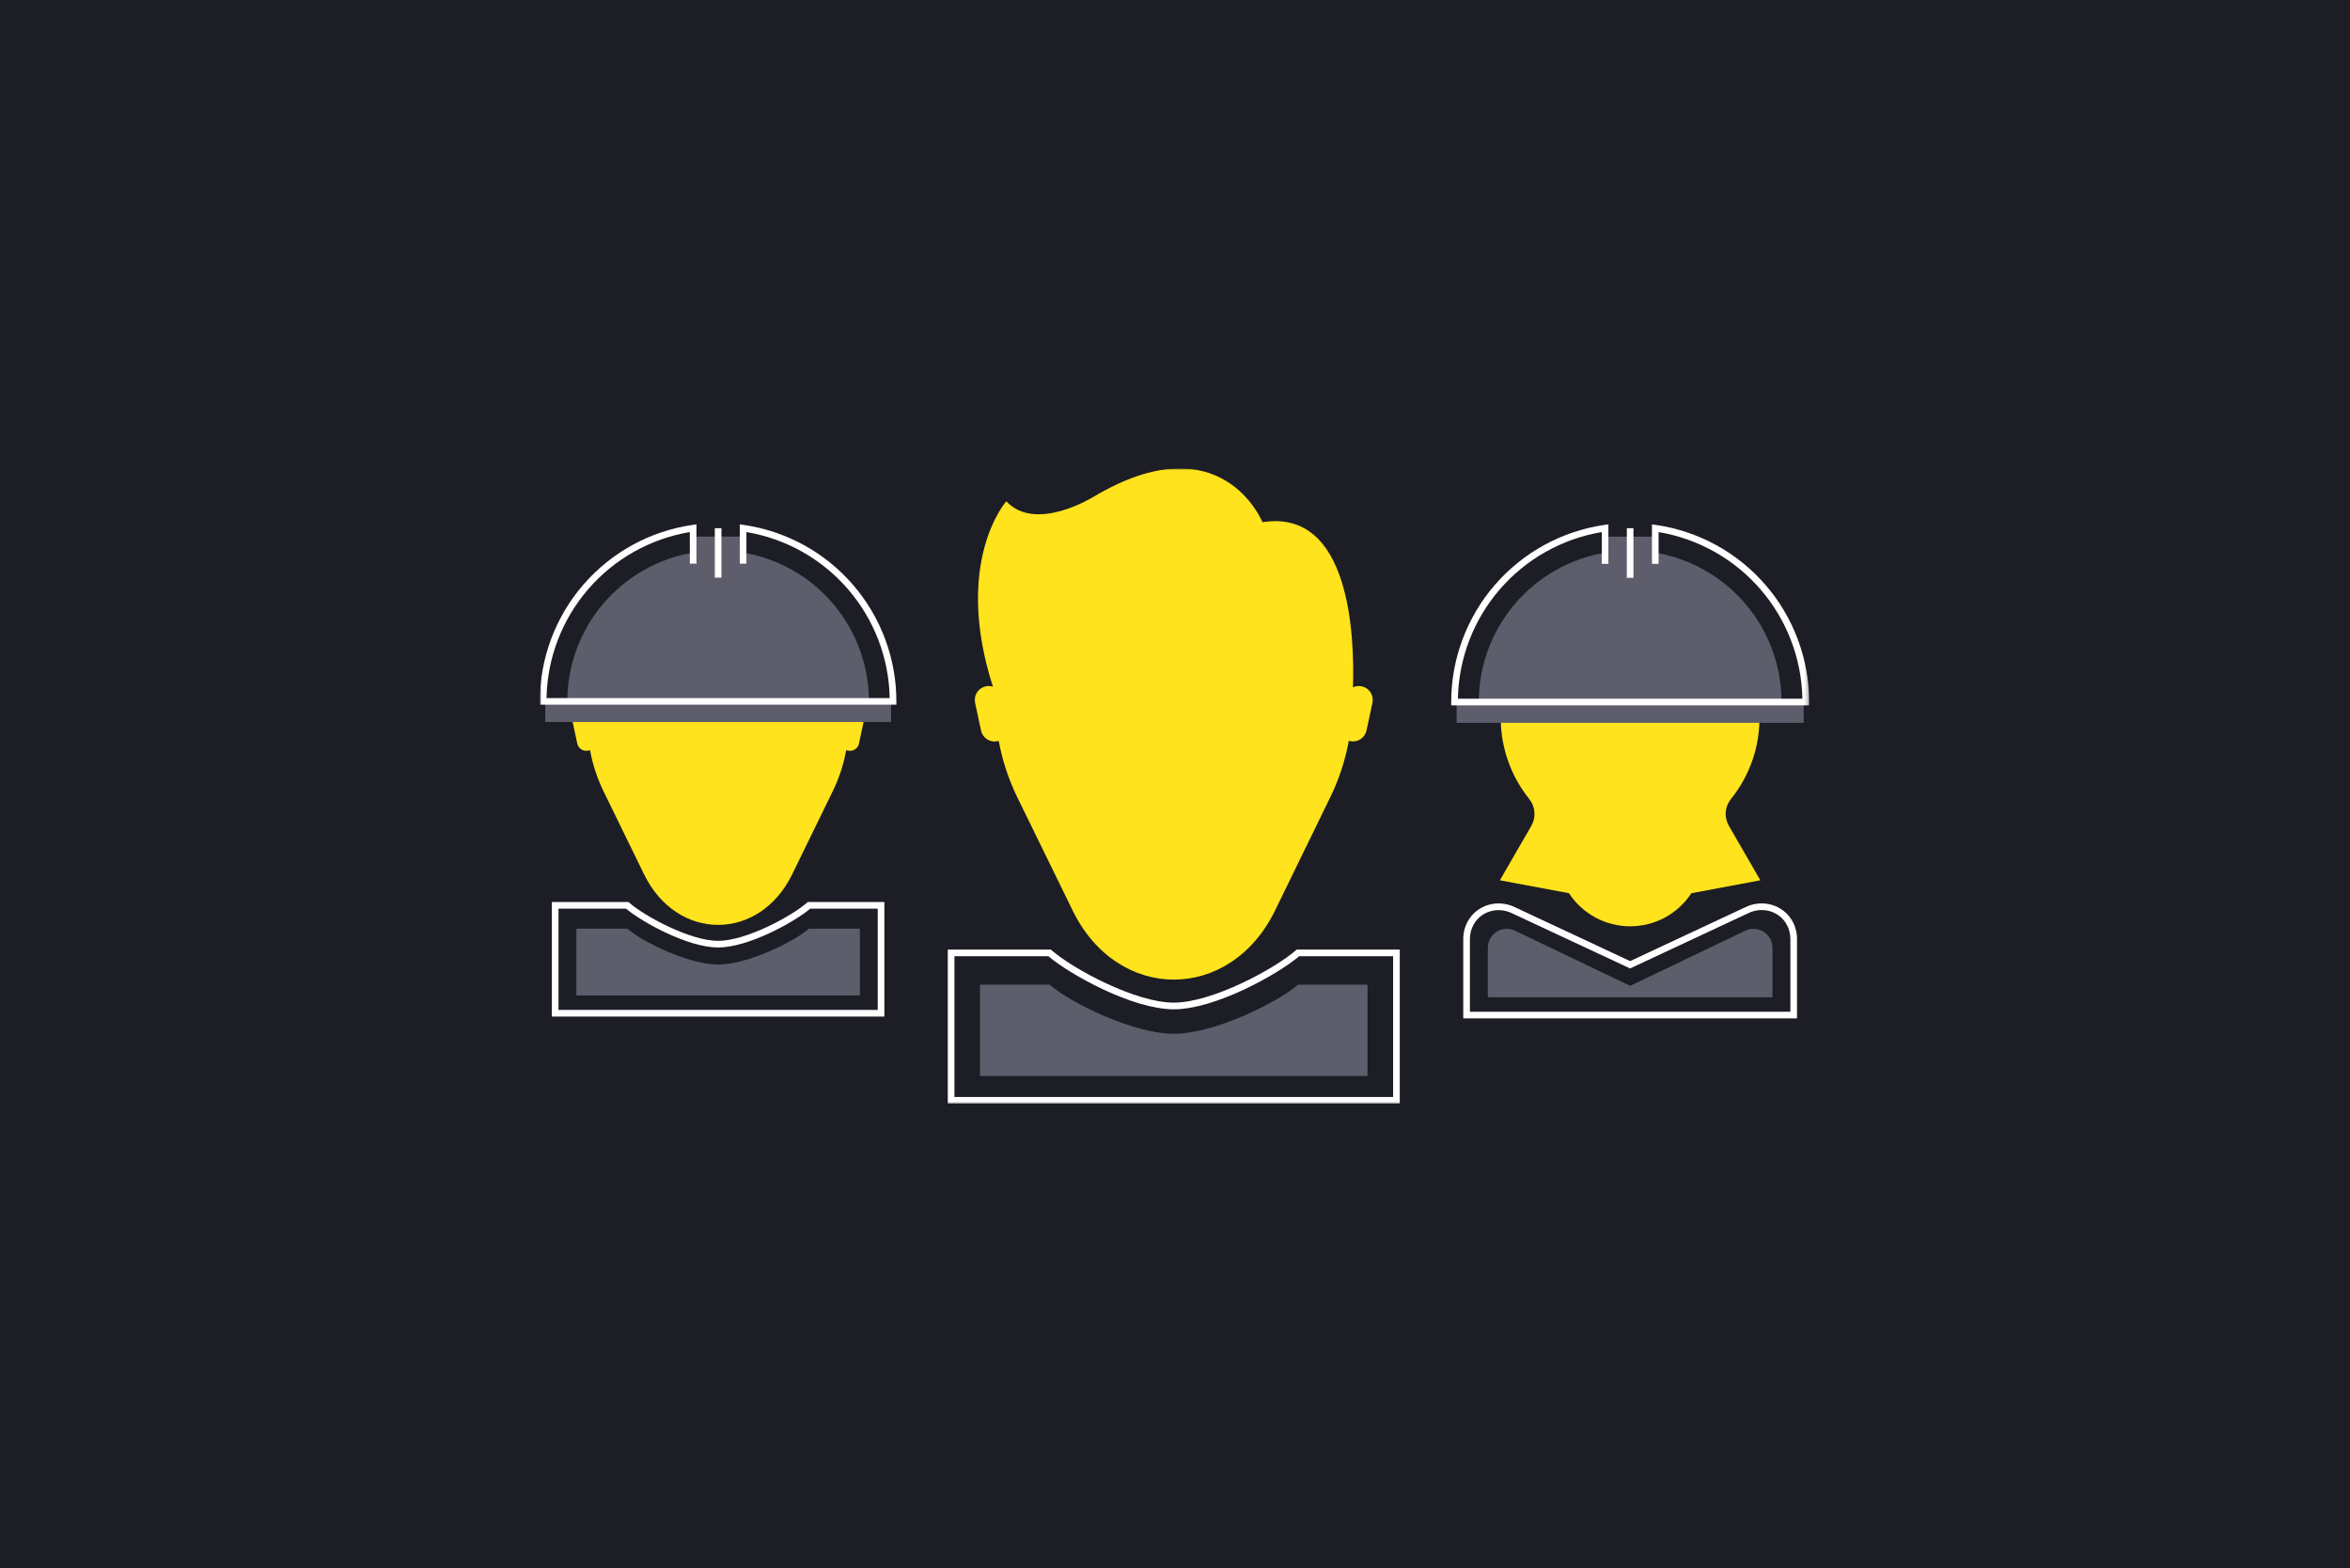 <?xml version="1.0" encoding="UTF-8"?>
<svg xmlns="http://www.w3.org/2000/svg" width="592" height="395" viewBox="0 0 592 395" fill="none">
  <rect x="0" y="0" width="592" height="395" fill="#808080" stroke="none"/>
  <g clip-path="url(#clip0_2311_37)">
    <path d="M592 0H0V395H592V0Z" fill="#1D1D26"></path>
    <g clip-path="url(#clip1_2311_37)">
      <mask id="mask0_2311_37" style="mask-type:luminance" maskUnits="userSpaceOnUse" x="136" y="118" width="320" height="160">
        <path d="M136 118H455.732V278H136V118Z" fill="white"></path>
      </mask>
      <g mask="url(#mask0_2311_37)">
        <path d="M215.81 178.977L215.312 178.872C214.779 178.759 214.224 178.838 213.744 179.094C212.644 161.603 200.481 146.162 183.785 146.162H178.027C161.331 146.162 149.176 161.604 148.067 179.095C147.587 178.839 147.031 178.76 146.499 178.873L146.001 178.978C145.403 179.107 144.88 179.467 144.548 179.981C144.216 180.494 144.101 181.119 144.228 181.717L145.428 187.32C145.557 187.916 145.918 188.437 146.431 188.768C146.944 189.099 147.567 189.213 148.163 189.085L148.644 188.981C149.297 192.576 150.443 196.064 152.048 199.347L162.255 220.254C170.543 237.226 191.27 237.226 199.557 220.254L209.764 199.347C211.369 196.065 212.514 192.577 213.168 188.981L213.649 189.085C213.945 189.148 214.251 189.153 214.548 189.098C214.846 189.043 215.13 188.93 215.384 188.765C215.638 188.6 215.857 188.387 216.029 188.138C216.201 187.889 216.321 187.608 216.384 187.312L217.584 181.709C217.708 181.112 217.592 180.49 217.26 179.979C216.928 179.467 216.407 179.108 215.811 178.979L215.81 178.977Z" fill="#FFE31C"></path>
        <path d="M203.805 233.92C200.042 237.202 188.392 242.968 180.908 242.968C173.424 242.968 161.774 237.202 158.011 233.92H145.199V250.762H216.625V233.92H203.805ZM218.9 176.677C218.899 167.691 215.714 158.996 209.91 152.136C204.106 145.276 196.059 140.694 187.197 139.204V135.173H174.615V139.204C165.753 140.694 157.706 145.276 151.902 152.136C146.098 158.996 142.913 167.691 142.912 176.677H137.351V181.883H224.461V176.677H218.9Z" fill="#5D5D6B"></path>
        <path d="M181.744 133.053H180.072V145.501H181.744V133.053ZM225.812 177.513H136V176.677C135.999 165.876 139.89 155.436 146.96 147.27C154.03 139.105 163.807 133.76 174.497 132.217L175.45 132.079V141.993H173.777V134.028C163.827 135.694 154.773 140.785 148.179 148.42C141.586 156.055 137.87 165.755 137.673 175.841H224.131C223.933 165.756 220.217 156.057 213.625 148.422C207.033 140.787 197.981 135.695 188.033 134.027V141.992H186.36V132.086L187.313 132.224C198.003 133.766 207.779 139.109 214.849 147.273C221.92 155.437 225.812 165.876 225.811 176.676V177.512L225.812 177.513ZM222.788 256.069H139.022V227.217H158.32L158.558 227.422C162.43 230.801 173.853 237.002 180.907 237.002C187.961 237.002 199.38 230.801 203.252 227.422L203.49 227.217H222.787L222.788 256.069ZM140.695 254.396H221.115V228.89H204.11C199.996 232.335 188.509 238.674 180.908 238.674C173.307 238.674 161.816 232.335 157.701 228.89H140.695V254.396Z" fill="white"></path>
        <path d="M343.053 172.889C342.305 172.727 341.524 172.818 340.833 173.148C341.251 160.307 340.16 128.027 318.036 131.543C318.036 131.543 307.75 105.89 275.386 125.196C275.386 125.196 260.839 134.228 253.505 126.266C253.505 126.266 240.016 141.411 250.131 172.98C249.548 172.792 248.927 172.76 248.328 172.888C247.422 173.084 246.63 173.63 246.126 174.409C245.622 175.187 245.447 176.133 245.64 177.04L247.132 184.019C247.327 184.926 247.874 185.718 248.652 186.223C249.431 186.727 250.378 186.902 251.285 186.708L251.594 186.624C252.494 191.536 254.062 196.302 256.252 200.791L270.222 229.371C281.553 252.565 309.874 252.565 321.201 229.371L335.129 200.791C337.324 196.299 338.889 191.527 339.783 186.608L340.097 186.692C340.546 186.788 341.01 186.795 341.462 186.712C341.914 186.629 342.345 186.458 342.73 186.208C343.115 185.958 343.448 185.635 343.709 185.257C343.97 184.879 344.153 184.452 344.249 184.003L345.742 177.024C345.931 176.119 345.755 175.176 345.251 174.401C344.747 173.626 343.957 173.083 343.053 172.889Z" fill="#FFE31C"></path>
        <path d="M326.984 248.041C321.84 252.527 305.922 260.409 295.69 260.409C285.458 260.409 269.544 252.527 264.401 248.041H246.877V271.059H344.503V248.041H326.984Z" fill="#5D5D6B"></path>
        <path d="M352.62 278H238.762V239.193H264.715L264.95 239.398C270.273 244.039 285.986 252.565 295.691 252.565C305.396 252.565 321.11 244.039 326.432 239.398L326.671 239.193H352.62V278ZM240.434 276.328H350.948V240.865H327.294C321.779 245.532 306.065 254.246 295.691 254.246C285.317 254.246 269.603 245.54 264.092 240.865H240.434V276.328ZM452.696 256.533H368.617V236.513C368.616 234.943 369.018 233.4 369.784 232.03C372.088 227.932 377.289 226.398 381.634 228.53L410.657 242.103L439.696 228.522C444.024 226.398 449.23 227.932 451.53 232.03C452.297 233.399 452.699 234.943 452.696 236.513V256.533ZM370.29 254.86H451.024V236.513C451.024 235.229 450.696 233.967 450.07 232.846C448.205 229.526 443.965 228.288 440.42 230.031L410.657 243.951L380.91 230.061C377.352 228.309 373.108 229.546 371.243 232.866C370.618 233.987 370.29 235.249 370.29 236.533V254.86Z" fill="white"></path>
        <path d="M443.464 221.744L435.52 207.996C434.92 206.96 434.647 205.766 434.738 204.572C434.829 203.378 435.28 202.239 436.03 201.306C440.885 195.3 443.438 187.76 443.23 180.04C442.812 162.662 428.508 148.538 411.126 148.291C404.944 148.199 398.864 149.867 393.595 153.102C388.326 156.337 384.087 161.003 381.371 166.557C378.655 172.111 377.576 178.323 378.258 184.467C378.941 190.611 381.358 196.434 385.226 201.257C385.989 202.194 386.45 203.339 386.55 204.543C386.65 205.747 386.381 206.952 385.782 208.002L377.838 221.746L395.245 225.003C396.921 227.564 399.209 229.666 401.901 231.122C404.593 232.578 407.605 233.339 410.666 233.339C413.726 233.338 416.738 232.576 419.43 231.121C422.122 229.665 424.41 227.563 426.087 225.003L443.464 221.746V221.744Z" fill="#FFE31C"></path>
        <path d="M448.795 176.844C448.799 167.82 445.604 159.088 439.778 152.198C433.951 145.307 425.87 140.706 416.971 139.212V135.181H404.343V139.228C395.445 140.723 387.364 145.325 381.538 152.215C375.712 159.105 372.516 167.837 372.519 176.861H366.937V182.088H454.377V176.861L448.795 176.844Z" fill="#5D5D6B"></path>
        <path d="M411.493 133.053H409.82V145.547H411.493V133.053ZM455.732 177.681H365.582V176.845C365.582 166.003 369.488 155.524 376.585 147.328C383.683 139.131 393.495 133.767 404.226 132.217L405.18 132.079V142.027H403.507V134.028C393.518 135.7 384.427 140.811 377.809 148.478C371.19 156.144 367.46 165.883 367.263 176.009H454.051C453.855 165.885 450.127 156.148 443.512 148.482C436.897 140.816 427.81 135.704 417.824 134.028V142.027H416.151V132.088L417.105 132.226C427.835 133.774 437.648 139.136 444.745 147.331C451.843 155.526 455.749 166.004 455.749 176.845L455.732 177.681Z" fill="white"></path>
        <path d="M374.802 238.75C374.802 237.942 375.007 237.148 375.397 236.441C375.787 235.734 376.35 235.138 377.033 234.707C377.716 234.277 378.497 234.026 379.303 233.979C380.109 233.932 380.914 234.09 381.642 234.439L410.657 248.329L439.671 234.439C440.4 234.09 441.205 233.932 442.011 233.979C442.817 234.026 443.598 234.277 444.281 234.707C444.964 235.138 445.527 235.734 445.917 236.441C446.307 237.148 446.512 237.942 446.512 238.75V251.214H374.802V238.75Z" fill="#5D5D6B"></path>
      </g>
    </g>
  </g>
  <defs>
    <clipPath id="clip0_2311_37">
      <rect width="592" height="395" fill="white"></rect>
    </clipPath>
    <clipPath id="clip1_2311_37">
      <rect width="320" height="160" fill="white" transform="translate(136 118)"></rect>
    </clipPath>
  </defs>
</svg>
